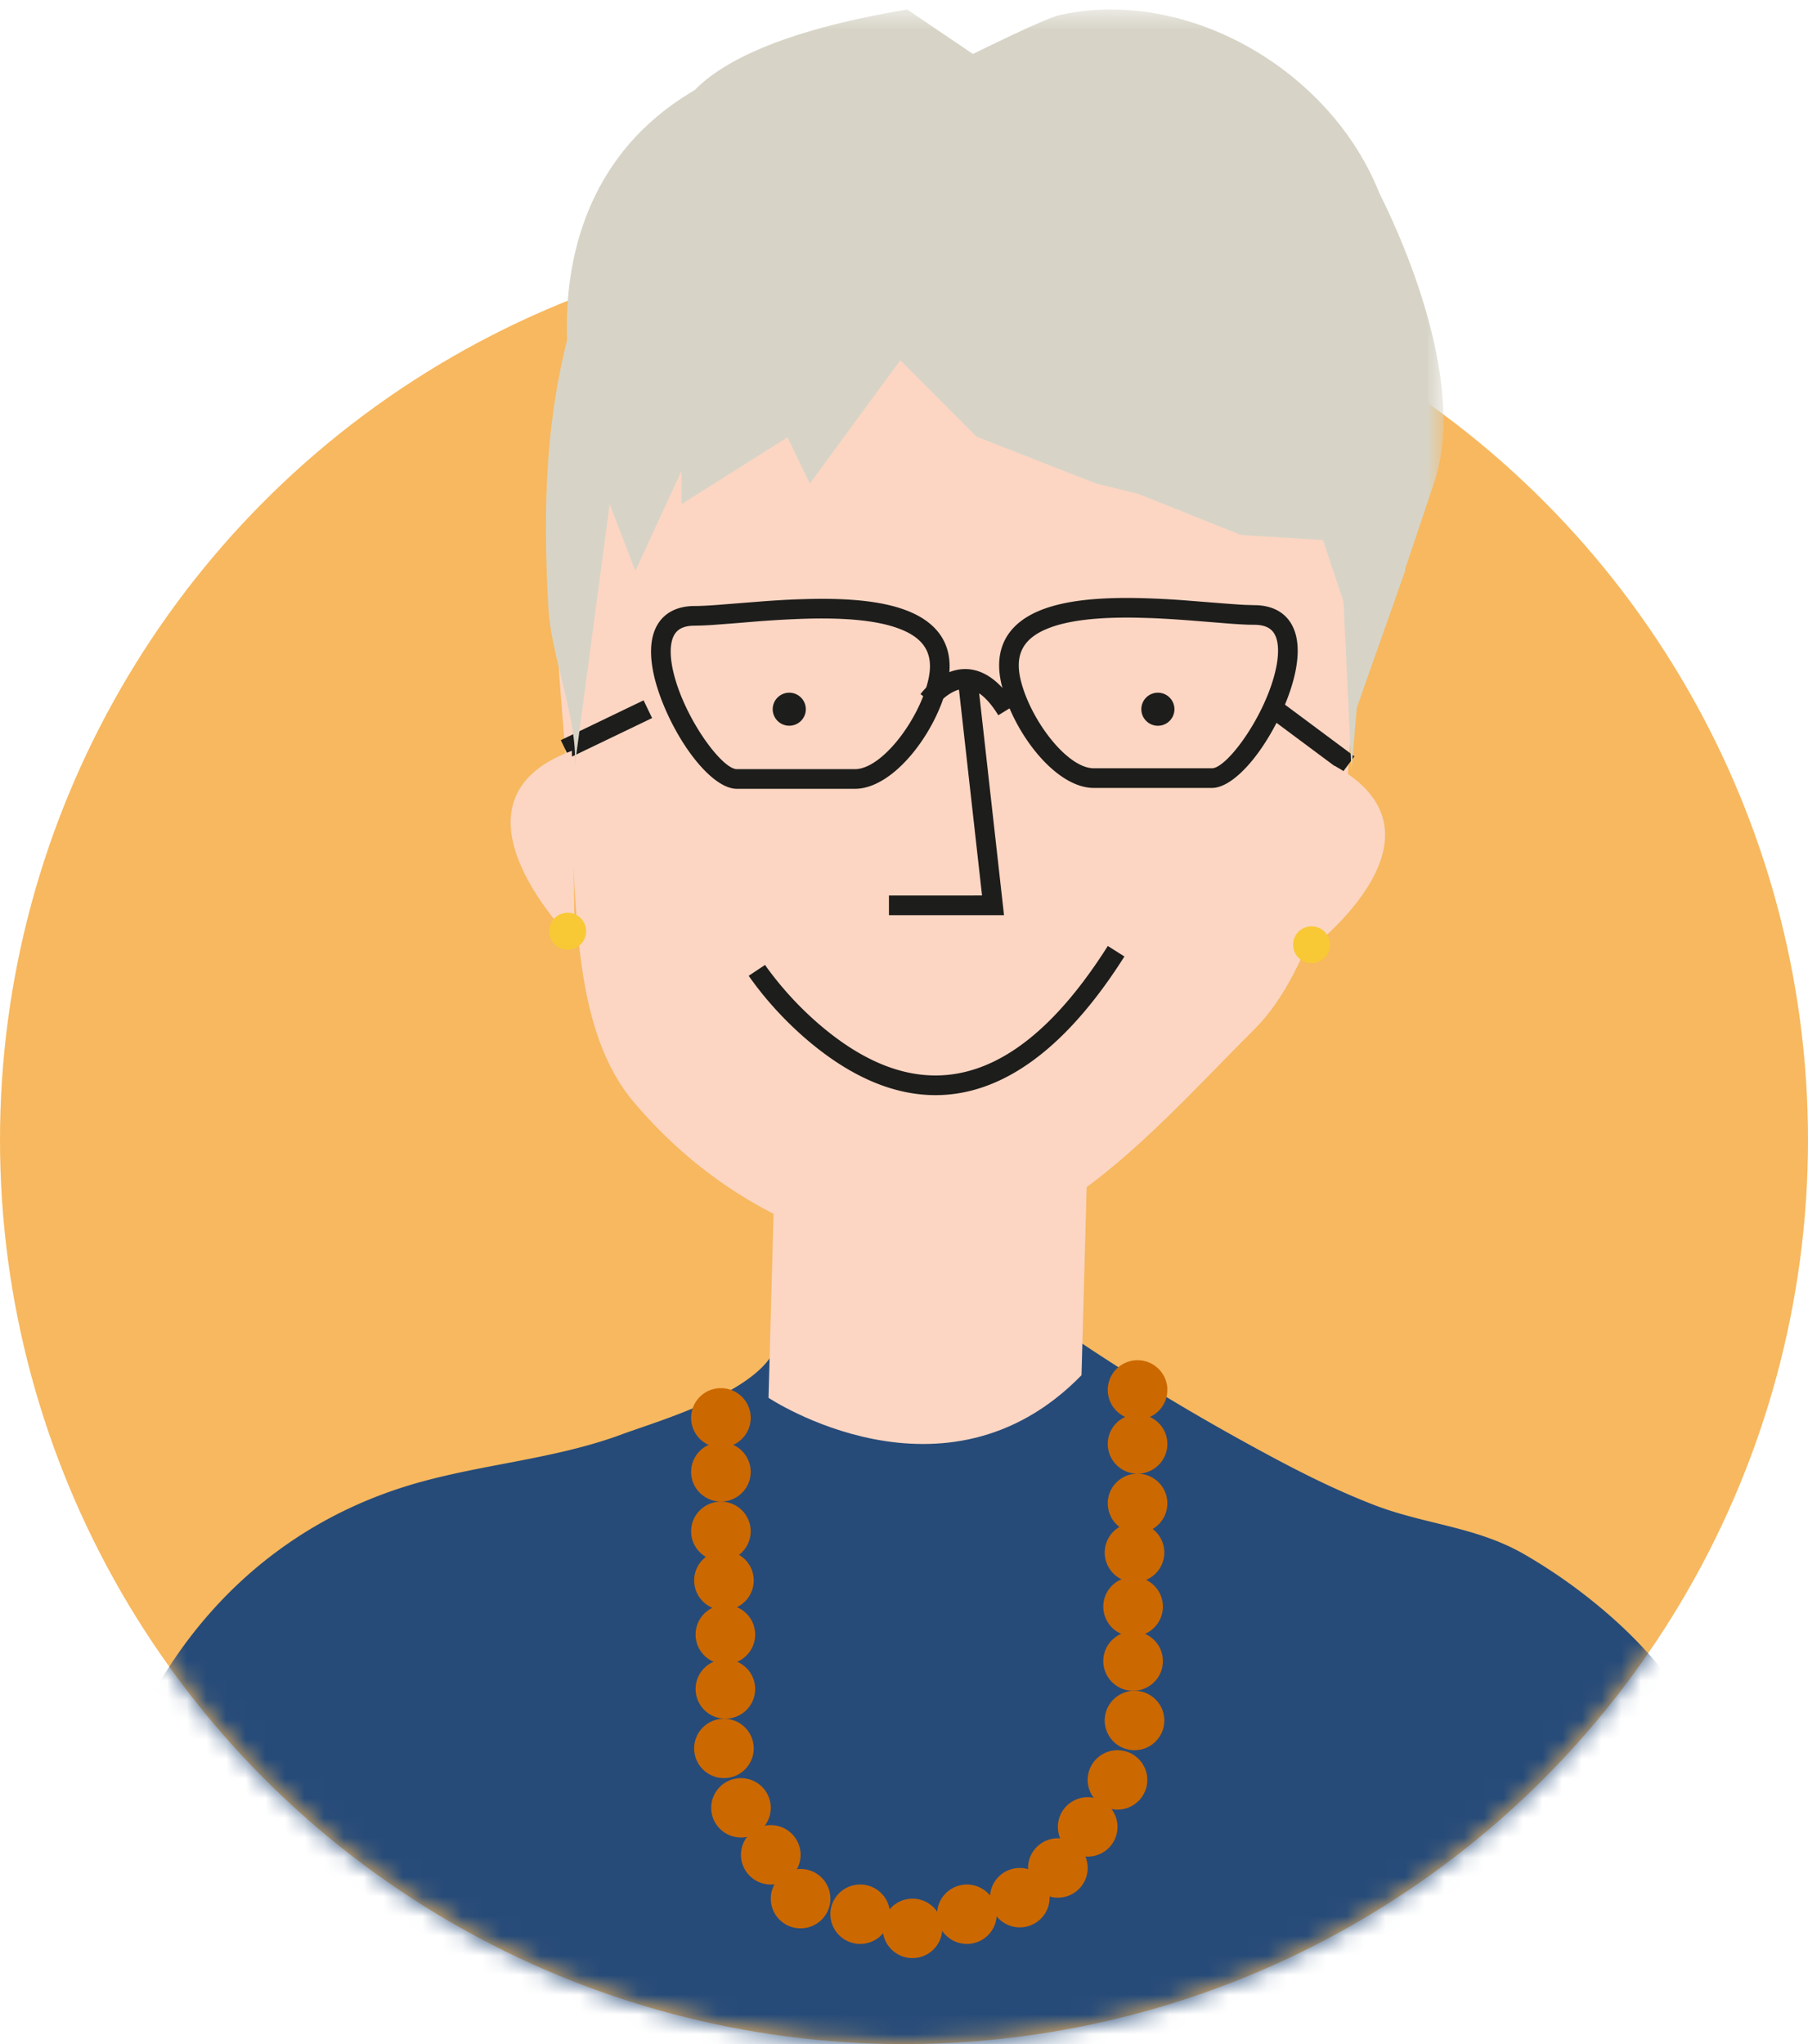<?xml version="1.0" encoding="UTF-8"?> <svg xmlns="http://www.w3.org/2000/svg" xmlns:xlink="http://www.w3.org/1999/xlink" width="92" height="104" viewBox="0 0 92 104"><defs><circle id="a" cx="46" cy="58" r="46"></circle><path id="c" d="M.63.484h31.72v30.484H.63z"></path><path id="e" d="M.24.484h18.93V7.17H.24z"></path></defs><g fill="none" fill-rule="evenodd"><mask id="b" fill="#fff"><use xlink:href="#a"></use></mask><use fill="#F7B85F" xlink:href="#a"></use><path fill="#264B79" d="M4.225 104.198c-.83 0 .89-11.133 1.07-11.813 2.047-7.725 7.155-14.013 14.884-16.61 3.768-1.265 7.765-1.418 11.51-2.813 1.888-.703 7.829-2.38 7.902-5.02l11.216.306 4.268.117a113.839 113.839 0 0 0 8.162 4.954c2.17 1.199 4.386 2.369 6.704 3.26 2.587.994 5.196 1.096 7.642 2.514a27.46 27.46 0 0 1 4.756 3.487c3.75 3.438 6.297 8.043 6.155 13.223l-.228 8.309-84.04.086" mask="url(#b)"></path><path fill="#FCD6C3" d="M39.443 58.854l-.337 12.265s8.975 5.986 15.926-1.15l.314-11.473s-6.51 5.564-15.903.358"></path><path fill="#FCD6C3" d="M30.735 22.878c3.837-7.865 12.006-13.382 21.402-12.689 2.454.182 4.67.227 7.044 1.105 3.737 1.383 8.01 4.242 9.663 7.999 2.549 5.788.112 13.521-.223 19.59-.219 3.975-1.792 10.494-4.766 13.458-5.968 5.947-12.225 13.75-21.449 10.686-4.01-1.332-7.446-3.749-10.163-6.962-3.141-3.712-2.855-10.012-3.227-14.665l-.537-6.73c-.333-4.173.516-8.224 2.256-11.792"></path><path fill="#1D1D1B" fill-rule="nonzero" d="M48.703 34.245l.994-.111 1.392 12.429h-5.855v-1l4.737-.001z"></path><path fill="#1D1D1B" d="M59.761 36.084a.841.841 0 0 1-1.684 0 .84.84 0 0 1 .842-.84c.465 0 .842.377.842.84M41.004 36.084c0 .464-.377.84-.843.84a.841.841 0 0 1-.842-.84c0-.463.377-.84.842-.84.466 0 .843.377.843.84"></path><path fill="#CC6800" d="M59.4 70.719c0 .834-.679 1.51-1.516 1.51a1.514 1.514 0 0 1-1.516-1.51c0-.835.679-1.512 1.516-1.512s1.517.677 1.517 1.512"></path><path fill="#CC6800" d="M59.4 73.469c0 .834-.679 1.51-1.516 1.51a1.514 1.514 0 0 1-1.516-1.51c0-.835.679-1.511 1.516-1.511s1.517.676 1.517 1.51M59.4 76.491c0 .835-.679 1.511-1.516 1.511a1.514 1.514 0 0 1-1.516-1.51c0-.836.679-1.512 1.516-1.512s1.517.676 1.517 1.511"></path><path fill="#CC6800" d="M59.246 78.992c0 .834-.679 1.511-1.517 1.511a1.514 1.514 0 0 1-1.516-1.511c0-.834.68-1.511 1.516-1.511.838 0 1.517.677 1.517 1.511"></path><path fill="#CC6800" d="M59.174 81.744c0 .835-.68 1.511-1.517 1.511a1.514 1.514 0 0 1-1.516-1.51c0-.836.679-1.512 1.516-1.512.838 0 1.517.676 1.517 1.511"></path><path fill="#CC6800" d="M59.174 84.515c0 .835-.68 1.511-1.517 1.511a1.514 1.514 0 0 1-1.516-1.51c0-.836.679-1.512 1.516-1.512.838 0 1.517.676 1.517 1.511"></path><path fill="#CC6800" d="M59.246 87.537c0 .835-.679 1.511-1.517 1.511a1.514 1.514 0 0 1-1.516-1.51c0-.835.68-1.512 1.516-1.512.838 0 1.517.677 1.517 1.511M58.38 90.56c0 .834-.68 1.511-1.517 1.511a1.514 1.514 0 0 1-1.517-1.511c0-.835.68-1.511 1.517-1.511.837 0 1.516.676 1.516 1.51"></path><path fill="#CC6800" d="M56.863 92.952c0 .834-.679 1.511-1.517 1.511a1.514 1.514 0 0 1-1.516-1.511c0-.834.679-1.511 1.516-1.511.838 0 1.517.677 1.517 1.511M42.254 96.603c0 .835-.68 1.51-1.516 1.51a1.514 1.514 0 0 1-1.517-1.51c0-.835.68-1.511 1.517-1.511.837 0 1.516.676 1.516 1.51M35.167 72.139c0 .834.678 1.51 1.516 1.51.837 0 1.517-.676 1.517-1.51 0-.835-.68-1.511-1.517-1.511-.838 0-1.516.676-1.516 1.51"></path><path fill="#CC6800" d="M35.167 74.889c0 .834.678 1.51 1.516 1.51.837 0 1.517-.676 1.517-1.51 0-.835-.68-1.511-1.517-1.511-.838 0-1.516.676-1.516 1.51M35.167 77.91c0 .836.678 1.512 1.516 1.512.837 0 1.517-.676 1.517-1.511 0-.834-.68-1.511-1.517-1.511-.838 0-1.516.677-1.516 1.51"></path><path fill="#CC6800" d="M35.321 80.412c0 .834.68 1.511 1.516 1.511.838 0 1.517-.677 1.517-1.511 0-.835-.68-1.511-1.517-1.511-.837 0-1.516.676-1.516 1.511"></path><path fill="#CC6800" d="M35.394 83.164c0 .835.678 1.511 1.516 1.511.837 0 1.517-.676 1.517-1.51 0-.836-.68-1.512-1.517-1.512-.838 0-1.516.676-1.516 1.511"></path><path fill="#CC6800" d="M35.394 85.935c0 .835.678 1.511 1.516 1.511.837 0 1.517-.676 1.517-1.51 0-.836-.68-1.512-1.517-1.512-.838 0-1.516.676-1.516 1.511M35.321 88.957c0 .835.68 1.512 1.516 1.512.838 0 1.517-.677 1.517-1.512 0-.834-.68-1.51-1.517-1.51-.837 0-1.516.676-1.516 1.51M36.188 91.98c0 .834.678 1.511 1.516 1.511s1.517-.677 1.517-1.511c0-.835-.68-1.511-1.517-1.511-.838 0-1.516.676-1.516 1.511"></path><path fill="#CC6800" d="M37.705 94.372c0 .834.678 1.511 1.516 1.511.837 0 1.517-.677 1.517-1.51 0-.836-.68-1.512-1.517-1.512-.838 0-1.516.676-1.516 1.511M45.287 97.394c0 .835-.678 1.511-1.516 1.511a1.514 1.514 0 0 1-1.517-1.51c0-.835.68-1.512 1.517-1.512.838 0 1.516.677 1.516 1.511"></path><path fill="#CC6800" d="M47.948 98.114c0 .834-.678 1.511-1.516 1.511a1.514 1.514 0 0 1-1.517-1.511c0-.834.68-1.511 1.517-1.511.838 0 1.516.677 1.516 1.51"></path><path fill="#CC6800" d="M50.717 97.394c0 .835-.678 1.511-1.516 1.511a1.514 1.514 0 0 1-1.517-1.51c0-.835.68-1.512 1.517-1.512.838 0 1.516.677 1.516 1.511"></path><path fill="#CC6800" d="M53.409 96.552c0 .834-.68 1.511-1.517 1.511a1.514 1.514 0 0 1-1.516-1.511c0-.835.679-1.511 1.516-1.511s1.517.676 1.517 1.511"></path><path fill="#CC6800" d="M55.346 95.04c0 .835-.678 1.512-1.516 1.512a1.514 1.514 0 0 1-1.517-1.511c0-.835.68-1.511 1.517-1.511.838 0 1.516.676 1.516 1.51"></path><path fill="#1D1D1B" fill-rule="nonzero" d="M47.458 34.695c1.288-1.024 2.779-.94 4.039.933l.077.118.077.122-.852.523-.132-.205c-.907-1.348-1.725-1.394-2.587-.708-.17.135-.302.27-.388.37l-.054.068-.8-.6a3.57 3.57 0 0 1 .62-.62zM32.749 35.633l.433.901-4.212 2.025-.433-.901zM65.158 35.683l3.762 2.799-.597.802-3.762-2.8zM56.37 48.13l.846.535c-5.356 8.461-11.18 8.693-16.465 3.964a18.093 18.093 0 0 1-1.944-2.04l-.28-.353-.305-.41-.125-.178.833-.554.104.15a17.102 17.102 0 0 0 2.385 2.64c4.788 4.286 9.817 4.147 14.749-3.438l.203-.315z"></path><path fill="#FCD6C3" d="M67.902 38.96l-1.606 9.633s8.227-5.985 1.606-9.634"></path><path fill="#F8C935" d="M67.68 48.068a.939.939 0 0 1-.94.937c-.52 0-.94-.42-.94-.937 0-.517.42-.937.94-.937s.94.42.94.937"></path><path fill="#FCD6C3" d="M29.099 38.2l.148 9.764s-7.24-7.139-.148-9.764"></path><path fill="#F8C935" d="M27.955 47.24a.94.94 0 1 0 1.86.28.94.94 0 0 0-1.86-.28"></path><g><path fill="#D7D4C7" d="M40.074 22.25l-5.393 3.398V23.95l-2.35 5.098-1.306-3.399-1.805 13.53c.295-2.21-1.169-5.786-1.306-8.12-.307-5.214-.181-10.088 1.306-15.083l3.367-4.96c2.735-4.029 4.291-4.713 9.144-4.713l4.081-1.046h3.394l.517 1.83 3.496-1.83h6.562l5.45 2.354c1.12.761 2.5 1.444 3.482 2.367 2.225 2.095 1.937 6.956 2.784 9.92v9.151l-2.456 6.957-.273 3.172-.404-8.561-1.045-3.137-4.177-.262-5.223-2.091-2.136-.523-6.089-2.386-3.882-3.889-4.604 6.275-1.134-2.353z"></path><path fill="#D7D4C7" d="M42.788 2.203s6.454 1.605 8.008 7.338l-13.99 5.5-7.671 4.678S25.653 4.556 42.788 2.203"></path><g transform="translate(41.1)"><mask id="d" fill="#fff"><use xlink:href="#c"></use></mask><path fill="#D7D4C7" d="M.63 6.302c.458.303 10.635-5.199 12.24-5.547C19.39-.657 26.618 3.609 29.083 9.81c1.913 3.831 4.293 10.3 2.796 14.746l-2.16 6.412-8.807-11.25S.652 6.319.63 6.303" mask="url(#d)"></path></g><g transform="translate(34.05)"><mask id="f" fill="#fff"><use xlink:href="#e"></use></mask><path fill="#D7D4C7" d="M12.114.484l7.055 4.772L.284 7.17S-1.122 2.687 12.114.484" mask="url(#f)"></path></g><path fill="#1D1D1B" fill-rule="nonzero" d="M41.208 30.475l-.628.018c-.53.02-1.08.052-1.714.098l-2.366.187c-.437.032-.765.05-1.022.054l-.123.001c-1.214 0-1.974.631-2.173 1.706-.156.844.038 1.936.502 3.125.915 2.344 2.591 4.468 3.81 4.47H43.5c1.97 0 4.097-2.835 4.688-5.22.446-1.803-.248-3.078-1.849-3.769-1.22-.527-2.923-.716-5.13-.67zm4.735 1.588c1.166.503 1.599 1.299 1.274 2.61-.493 1.99-2.347 4.461-3.717 4.461h-6.005c-.644 0-2.106-1.853-2.88-3.833-.402-1.032-.566-1.953-.45-2.58.104-.557.41-.845 1.04-.883l.431-.01c.203-.006.438-.018.718-.038l.967-.074.821-.067a54.33 54.33 0 0 1 2.782-.167l.305-.008c2.075-.042 3.658.134 4.714.59zM57.954 30.43c-2.207-.046-3.91.144-5.13.67-1.601.691-2.296 1.966-1.85 3.768.592 2.386 2.718 5.222 4.688 5.222h6.005c1.22-.003 2.896-2.127 3.811-4.47.464-1.19.659-2.282.502-3.126-.189-1.018-.88-1.638-1.985-1.7l-.593-.016c-.103-.004-.215-.01-.338-.018l-.659-.047-2.109-.167a44.506 44.506 0 0 0-2.342-.116zm-.02 1l.613.017c.62.024 1.275.065 2.066.125l1.976.158c.38.028.684.046.937.054l.281.004c.732 0 1.079.288 1.19.888.116.627-.048 1.548-.45 2.58-.773 1.98-2.235 3.832-2.881 3.834h-6.004c-1.37 0-3.224-2.472-3.717-4.462-.324-1.311.109-2.106 1.274-2.61 1.056-.455 2.64-.631 4.715-.589z"></path></g></g></svg> 
